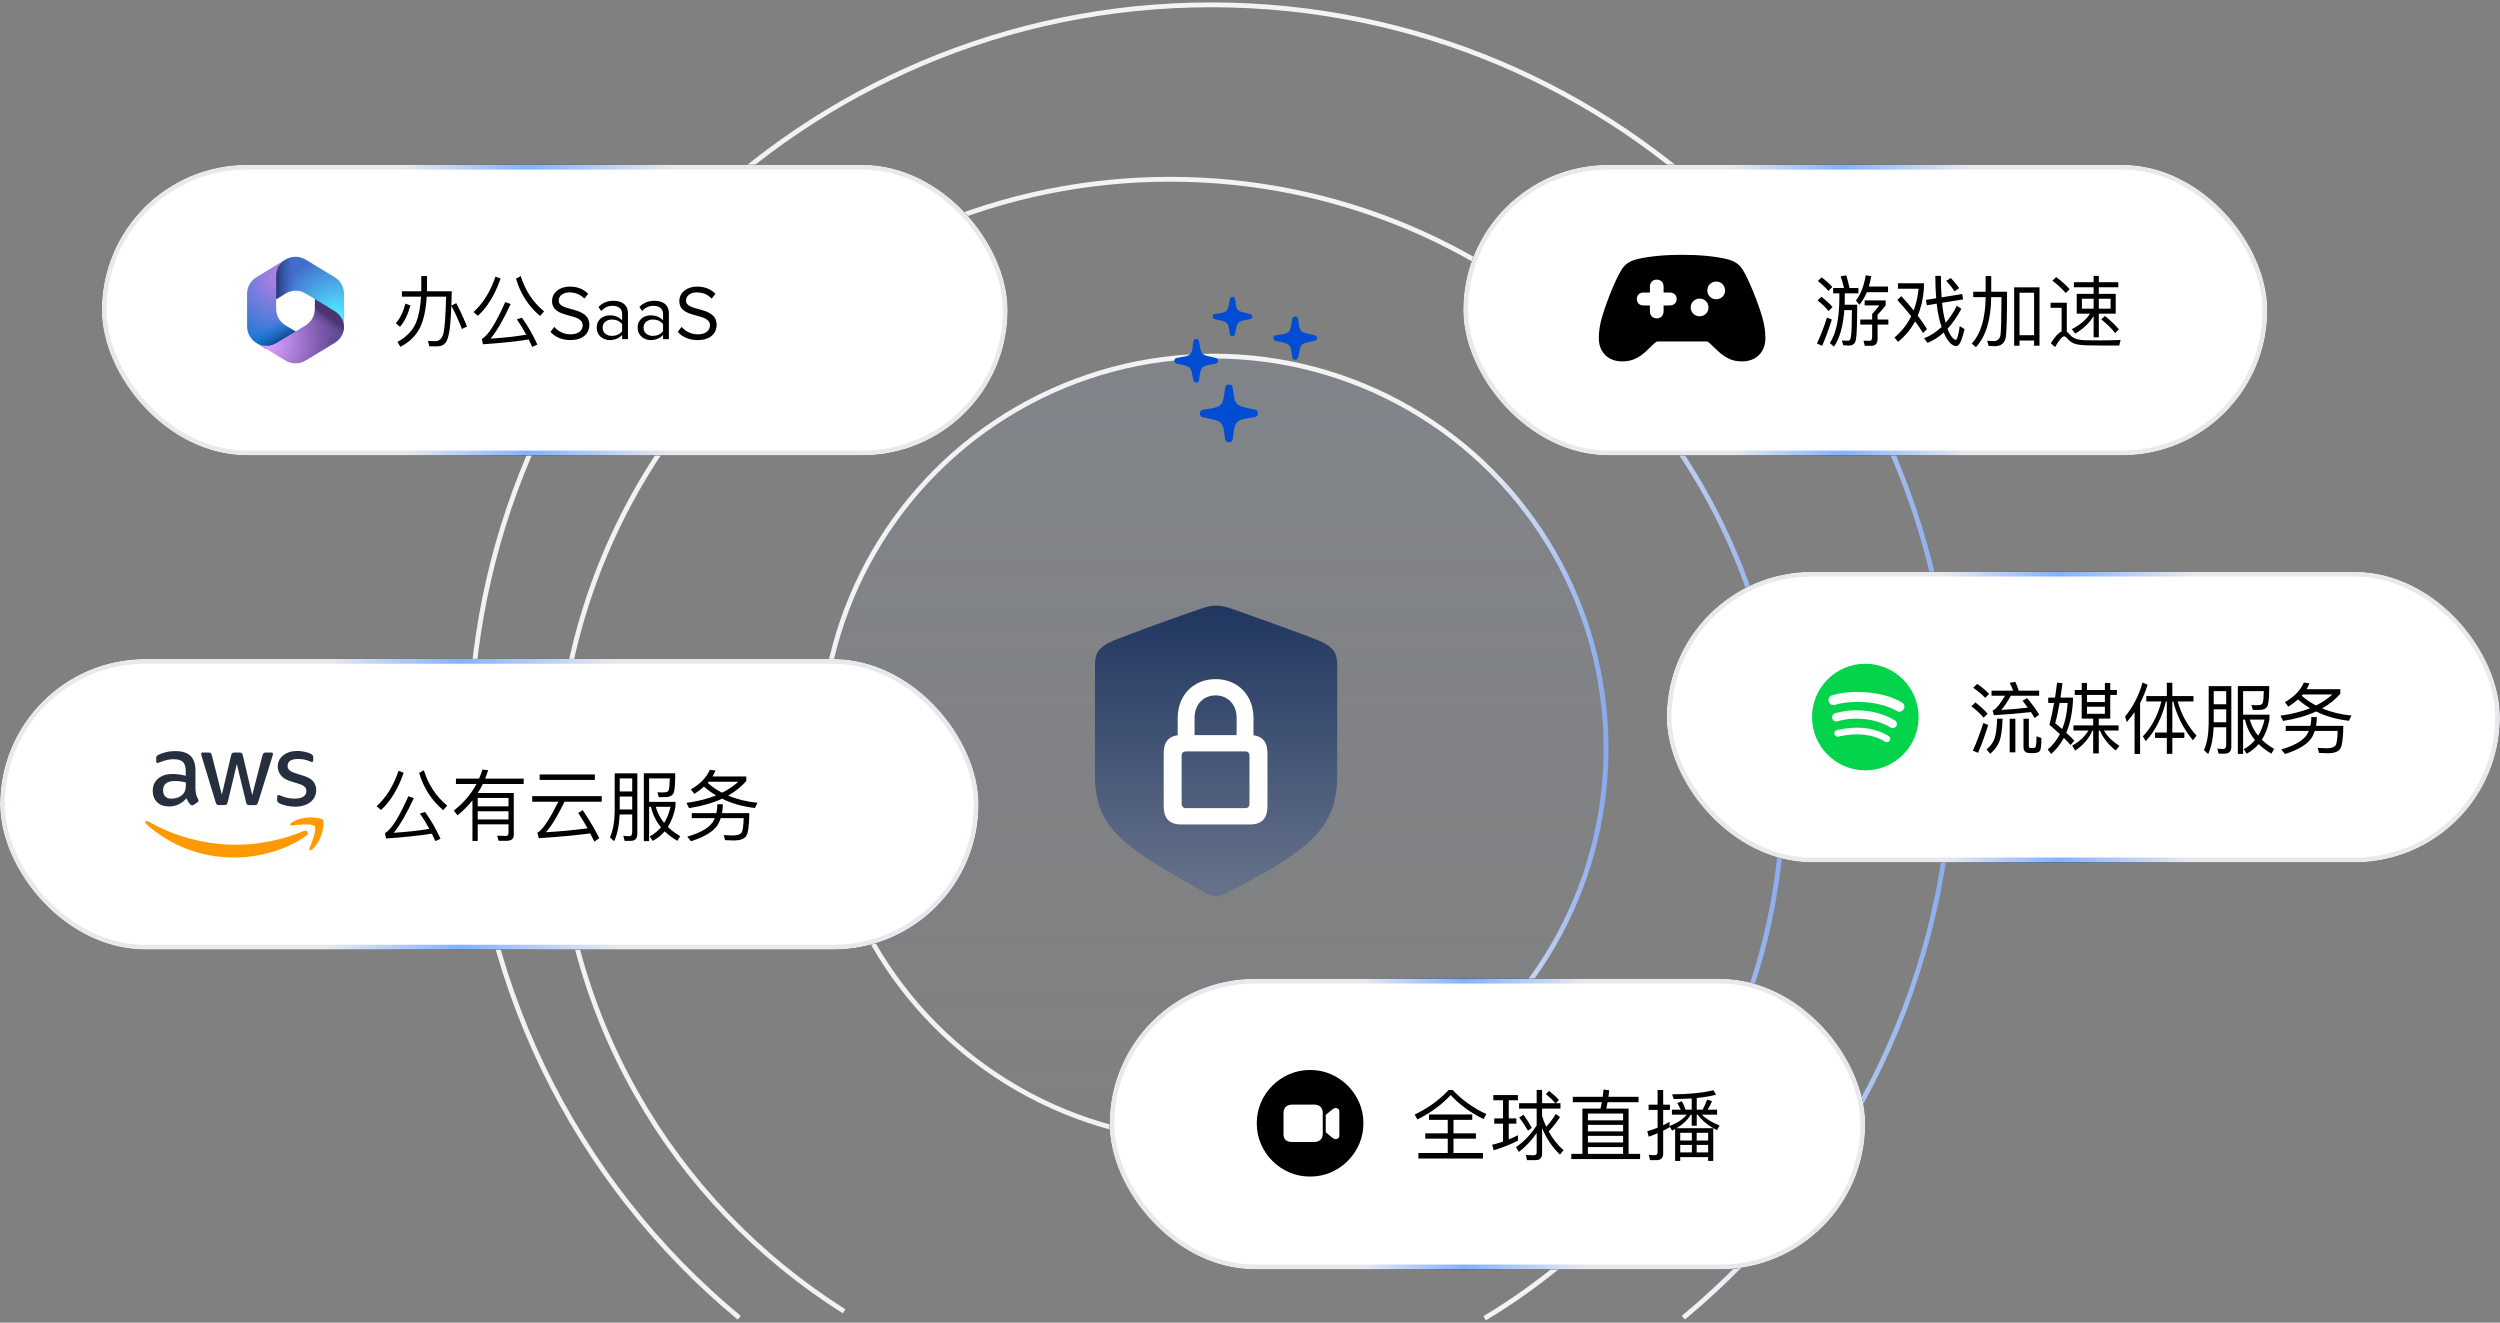 <?xml version="1.0" encoding="UTF-8"?>
<svg width="516px" height="273px" viewBox="0 0 516 273" version="1.1" xmlns="http://www.w3.org/2000/svg" xmlns:xlink="http://www.w3.org/1999/xlink">
    <rect x="0" y="0" width="516" height="273" fill="#808080" stroke="none"/>
    <title>compliance</title>
    <defs>
        <linearGradient x1="50%" y1="0%" x2="50%" y2="100%" id="linearGradient-1">
            <stop stop-color="#89ABE4" stop-opacity="0.1" offset="0%"></stop>
            <stop stop-color="#89ABE4" stop-opacity="0.023" offset="77.032%"></stop>
            <stop stop-color="#EFEEF2" stop-opacity="0" offset="100%"></stop>
        </linearGradient>
        <linearGradient x1="0%" y1="50%" x2="100%" y2="50%" id="linearGradient-2">
            <stop stop-color="#F2F1F4" offset="0%"></stop>
            <stop stop-color="#F3F3F4" offset="83.162%"></stop>
            <stop stop-color="#88A9ED" offset="100%"></stop>
        </linearGradient>
        <linearGradient x1="0%" y1="50%" x2="100%" y2="50%" id="linearGradient-3">
            <stop stop-color="#F2F1F4" offset="0%"></stop>
            <stop stop-color="#F3F3F4" offset="83.162%"></stop>
            <stop stop-color="#88A9ED" offset="100%"></stop>
        </linearGradient>
        <linearGradient x1="0%" y1="50%" x2="100%" y2="50%" id="linearGradient-4">
            <stop stop-color="#F2F1F4" offset="0%"></stop>
            <stop stop-color="#F3F3F4" offset="83.162%"></stop>
            <stop stop-color="#88A9ED" offset="100%"></stop>
        </linearGradient>
        <linearGradient x1="50%" y1="0%" x2="50%" y2="100%" id="linearGradient-5">
            <stop stop-color="#203660" offset="0%"></stop>
            <stop stop-color="#67738B" offset="100%"></stop>
        </linearGradient>
        <linearGradient x1="100%" y1="50%" x2="0%" y2="50%" id="linearGradient-6">
            <stop stop-color="#E8E9EC" offset="0%"></stop>
            <stop stop-color="#E8E9EC" offset="37.074%"></stop>
            <stop stop-color="#83B1FF" offset="53.016%"></stop>
            <stop stop-color="#E8E9EC" offset="66.565%"></stop>
            <stop stop-color="#E8E9EC" offset="100%"></stop>
        </linearGradient>
        <linearGradient x1="100%" y1="50%" x2="0%" y2="50%" id="linearGradient-7">
            <stop stop-color="#E8E9EC" offset="0%"></stop>
            <stop stop-color="#E8E9EC" offset="37.074%"></stop>
            <stop stop-color="#83B1FF" offset="53.016%"></stop>
            <stop stop-color="#E8E9EC" offset="66.565%"></stop>
            <stop stop-color="#E8E9EC" offset="100%"></stop>
        </linearGradient>
        <radialGradient cx="60.99%" cy="20.592%" fx="60.99%" fy="20.592%" r="151.661%" gradientTransform="translate(0.61, 0.206), scale(1, 0.595), rotate(110.528), translate(-0.61, -0.206)" id="radialGradient-8">
            <stop stop-color="#AE7FE2" offset="6.441%"></stop>
            <stop stop-color="#0078D4" offset="100%"></stop>
        </radialGradient>
        <linearGradient x1="54.042%" y1="94.235%" x2="46.381%" y2="71.966%" id="linearGradient-9">
            <stop stop-color="#114A8B" offset="0%"></stop>
            <stop stop-color="#0078D4" stop-opacity="0" offset="100%"></stop>
        </linearGradient>
        <radialGradient cx="6.398%" cy="64.263%" fx="6.398%" fy="64.263%" r="114.995%" gradientTransform="translate(0.064, 0.643), scale(0.753, 1), rotate(-8.368), translate(-0.064, -0.643)" id="radialGradient-10">
            <stop stop-color="#D59DFF" offset="13.393%"></stop>
            <stop stop-color="#5E438F" offset="100%"></stop>
        </radialGradient>
        <linearGradient x1="89.841%" y1="35.047%" x2="75.617%" y2="50.402%" id="linearGradient-11">
            <stop stop-color="#493474" offset="0%"></stop>
            <stop stop-color="#8C66BA" stop-opacity="0" offset="100%"></stop>
        </linearGradient>
        <radialGradient cx="89.477%" cy="84.499%" fx="89.477%" fy="84.499%" r="89.01%" gradientTransform="translate(0.895, 0.845), scale(1, 0.966), rotate(-165.773), translate(-0.895, -0.845)" id="radialGradient-12">
            <stop stop-color="#50E6FF" offset="5.85%"></stop>
            <stop stop-color="#436DCD" offset="100%"></stop>
        </radialGradient>
        <linearGradient x1="3.485%" y1="3.637%" x2="30.31%" y2="3.637%" id="linearGradient-13">
            <stop stop-color="#2D3F80" offset="0%"></stop>
            <stop stop-color="#436DCD" stop-opacity="0" offset="100%"></stop>
        </linearGradient>
        <linearGradient x1="100%" y1="50%" x2="0%" y2="50%" id="linearGradient-14">
            <stop stop-color="#E8E9EC" offset="0%"></stop>
            <stop stop-color="#E8E9EC" offset="37.074%"></stop>
            <stop stop-color="#83B1FF" offset="53.016%"></stop>
            <stop stop-color="#E8E9EC" offset="66.565%"></stop>
            <stop stop-color="#E8E9EC" offset="100%"></stop>
        </linearGradient>
        <linearGradient x1="100%" y1="50%" x2="0%" y2="50%" id="linearGradient-15">
            <stop stop-color="#E8E9EC" offset="0%"></stop>
            <stop stop-color="#E8E9EC" offset="37.074%"></stop>
            <stop stop-color="#83B1FF" offset="53.016%"></stop>
            <stop stop-color="#E8E9EC" offset="66.565%"></stop>
            <stop stop-color="#E8E9EC" offset="100%"></stop>
        </linearGradient>
        <linearGradient x1="100%" y1="50%" x2="0%" y2="50%" id="linearGradient-16">
            <stop stop-color="#E8E9EC" offset="0%"></stop>
            <stop stop-color="#E8E9EC" offset="37.074%"></stop>
            <stop stop-color="#83B1FF" offset="53.016%"></stop>
            <stop stop-color="#E8E9EC" offset="66.565%"></stop>
            <stop stop-color="#E8E9EC" offset="100%"></stop>
        </linearGradient>
    </defs>
    <g id="页面-1" stroke="none" stroke-width="1" fill="none" fill-rule="evenodd">
        <g id="compliance" transform="translate(0, 1)">
            <g id="编组-7" transform="translate(97, 0)">
                <g id="编组-5">
                    <g id="编组-4">
                        <circle id="椭圆形" stroke="url(#linearGradient-2)" fill="url(#linearGradient-1)" fill-rule="nonzero" cx="153.5" cy="153.5" r="81"></circle>
                        <path d="M250.44,270.965 C284.376,242.901 306,200.476 306,153 C306,68.5 237.5,0 153,0 C68.5,0 0,68.5 0,153 C0,200.488 21.635,242.922 55.585,270.986" id="路径" stroke="url(#linearGradient-3)"></path>
                        <path d="M209.425,271.09 C246.31,248.99 271,208.628 271,162.5 C271,92.636 214.364,36 144.5,36 C74.636,36 18,92.636 18,162.5 C18,207.645 41.648,247.266 77.232,269.652" id="路径" stroke="url(#linearGradient-4)"></path>
                    </g>
                    <g id="编组-3" transform="translate(129, 124)" fill-rule="nonzero">
                        <g id="􀙧" fill="url(#linearGradient-5)">
                            <path d="M25,60 C25.244,60 25.545,59.955 25.902,59.864 C26.258,59.774 26.63,59.628 27.017,59.427 C31.377,57.173 35.03,55.141 37.974,53.33 C40.918,51.519 43.271,49.728 45.034,47.958 C46.796,46.187 48.064,44.281 48.839,42.238 C49.613,40.196 50,37.817 50,35.101 L50,12.344 C50,10.795 49.669,9.678 49.007,8.994 C48.345,8.31 47.372,7.706 46.088,7.183 C45.375,6.881 44.397,6.499 43.154,6.036 C41.911,5.573 40.541,5.07 39.043,4.527 C37.546,3.984 36.048,3.441 34.551,2.897 C33.053,2.354 31.688,1.866 30.455,1.434 C29.223,1.001 28.25,0.664 27.537,0.423 C27.129,0.302 26.711,0.201 26.284,0.121 C25.856,0.04 25.428,0 25,0 C24.572,0 24.149,0.04 23.732,0.121 C23.314,0.201 22.901,0.302 22.494,0.423 C21.781,0.664 20.803,1.001 19.56,1.434 C18.317,1.866 16.947,2.349 15.449,2.882 C13.952,3.415 12.454,3.959 10.957,4.512 C9.459,5.065 8.089,5.578 6.846,6.051 C5.603,6.524 4.625,6.901 3.912,7.183 C2.649,7.686 1.681,8.285 1.009,8.979 C0.336,9.673 0,10.795 0,12.344 L0,35.101 C0,37.817 0.402,40.176 1.207,42.178 C2.012,44.18 3.306,46.041 5.089,47.762 C6.871,49.482 9.235,51.258 12.179,53.089 C15.123,54.92 18.725,57.032 22.983,59.427 C23.37,59.628 23.742,59.774 24.098,59.864 C24.455,59.955 24.756,60 25,60 Z" id="路径"></path>
                        </g>
                        <g id="􀎠" transform="translate(14.188, 15.168)" fill="#FFFFFF">
                            <path d="M3.563,30 L17.852,30 C19.03,30 19.918,29.688 20.517,29.065 C21.116,28.442 21.415,27.49 21.415,26.21 L21.415,15.323 C21.415,14.057 21.116,13.113 20.517,12.493 C19.918,11.872 19.03,11.562 17.852,11.562 L3.563,11.562 C2.385,11.562 1.497,11.872 0.898,12.493 C0.299,13.113 0,14.057 0,15.323 L0,26.21 C0,27.49 0.299,28.442 0.898,29.065 C1.497,29.688 2.385,30 3.563,30 Z M4.589,26.635 C4.306,26.635 4.087,26.553 3.933,26.389 C3.779,26.226 3.702,25.982 3.702,25.66 L3.702,15.887 C3.702,15.56 3.779,15.318 3.933,15.161 C4.087,15.005 4.306,14.927 4.589,14.927 L16.833,14.927 C17.121,14.927 17.339,15.005 17.485,15.161 C17.632,15.318 17.705,15.56 17.705,15.887 L17.705,25.66 C17.705,25.982 17.632,26.226 17.485,26.389 C17.339,26.553 17.121,26.635 16.833,26.635 L4.589,26.635 Z M2.881,12.977 L6.364,12.977 L6.371,8.057 C6.371,7.07 6.565,6.226 6.954,5.524 C7.342,4.823 7.864,4.286 8.519,3.915 C9.174,3.543 9.902,3.358 10.704,3.358 C11.505,3.358 12.235,3.543 12.892,3.915 C13.55,4.286 14.075,4.823 14.468,5.524 C14.862,6.226 15.059,7.07 15.059,8.057 L15.044,12.977 L18.526,12.977 L18.534,8.233 C18.534,6.488 18.179,5.002 17.471,3.776 C16.762,2.549 15.815,1.613 14.63,0.968 C13.445,0.323 12.136,0 10.704,0 C9.277,0 7.97,0.323 6.785,0.968 C5.6,1.613 4.654,2.549 3.948,3.776 C3.242,5.002 2.889,6.488 2.889,8.233 L2.881,12.977 Z" id="形状"></path>
                        </g>
                    </g>
                </g>
                <path d="M156.647,90.289 C157.132,90.289 157.401,90.038 157.454,89.535 C157.551,88.617 157.659,87.892 157.778,87.358 C157.897,86.824 158.091,86.418 158.361,86.14 C158.63,85.863 159.038,85.657 159.585,85.525 C160.132,85.393 160.886,85.26 161.847,85.128 C162.377,85.057 162.641,84.793 162.641,84.334 C162.641,83.893 162.408,83.624 161.94,83.527 C160.952,83.333 160.176,83.161 159.611,83.011 C159.046,82.861 158.627,82.658 158.354,82.402 C158.08,82.146 157.886,81.765 157.772,81.257 C157.657,80.75 157.551,80.038 157.454,79.12 C157.401,78.617 157.132,78.366 156.647,78.366 C156.17,78.366 155.906,78.613 155.853,79.107 C155.747,80.06 155.634,80.807 155.515,81.35 C155.396,81.893 155.198,82.298 154.92,82.567 C154.642,82.836 154.225,83.035 153.669,83.163 C153.113,83.291 152.35,83.412 151.38,83.527 C151.168,83.553 150.994,83.642 150.857,83.791 C150.72,83.941 150.652,84.122 150.652,84.334 C150.652,84.775 150.886,85.04 151.353,85.128 C152.35,85.331 153.129,85.507 153.689,85.657 C154.249,85.807 154.666,86.012 154.94,86.273 C155.213,86.533 155.407,86.919 155.522,87.431 C155.637,87.942 155.747,88.657 155.853,89.574 C155.879,89.786 155.967,89.958 156.117,90.091 C156.267,90.223 156.444,90.289 156.647,90.289 Z M149.898,77.956 C150.268,77.956 150.471,77.766 150.507,77.387 C150.586,76.681 150.668,76.132 150.751,75.739 C150.835,75.346 150.978,75.051 151.181,74.852 C151.384,74.654 151.693,74.504 152.108,74.402 C152.522,74.301 153.091,74.188 153.815,74.065 C154.212,74.003 154.41,73.805 154.41,73.469 C154.41,73.134 154.229,72.931 153.868,72.861 C153.127,72.711 152.549,72.578 152.134,72.464 C151.72,72.349 151.413,72.195 151.214,72.001 C151.016,71.806 150.873,71.52 150.784,71.14 C150.696,70.761 150.604,70.232 150.507,69.552 C150.454,69.164 150.251,68.97 149.898,68.97 C149.536,68.97 149.338,69.16 149.302,69.539 C149.223,70.263 149.141,70.825 149.057,71.226 C148.974,71.628 148.828,71.926 148.621,72.12 C148.413,72.314 148.1,72.457 147.681,72.55 C147.262,72.642 146.686,72.746 145.954,72.861 C145.584,72.914 145.398,73.117 145.398,73.469 C145.398,73.796 145.579,73.994 145.941,74.065 C146.682,74.215 147.256,74.347 147.661,74.462 C148.067,74.577 148.367,74.733 148.561,74.932 C148.755,75.13 148.899,75.424 148.991,75.812 C149.084,76.2 149.188,76.734 149.302,77.413 C149.329,77.563 149.395,77.691 149.501,77.797 C149.607,77.903 149.739,77.956 149.898,77.956 Z M157.375,68.388 C157.692,68.388 157.877,68.216 157.93,67.872 C158.036,67.245 158.131,66.756 158.215,66.403 C158.299,66.05 158.427,65.785 158.599,65.609 C158.771,65.432 159.035,65.298 159.393,65.205 C159.75,65.113 160.255,65.005 160.908,64.881 C161.278,64.819 161.464,64.638 161.464,64.338 C161.464,64.039 161.296,63.853 160.961,63.783 C160.282,63.642 159.752,63.518 159.373,63.412 C158.993,63.306 158.713,63.167 158.533,62.995 C158.352,62.823 158.224,62.567 158.149,62.228 C158.074,61.888 158.001,61.414 157.93,60.805 C157.895,60.461 157.71,60.289 157.375,60.289 C157.066,60.289 156.885,60.457 156.832,60.792 C156.717,61.436 156.618,61.941 156.534,62.307 C156.45,62.673 156.325,62.949 156.157,63.134 C155.99,63.319 155.725,63.454 155.363,63.538 C155.001,63.622 154.485,63.703 153.815,63.783 C153.471,63.818 153.299,64.003 153.299,64.338 C153.299,64.63 153.466,64.81 153.802,64.881 C154.472,65.022 154.995,65.146 155.37,65.252 C155.745,65.357 156.023,65.496 156.203,65.668 C156.384,65.84 156.514,66.099 156.594,66.443 C156.673,66.787 156.753,67.272 156.832,67.898 C156.867,68.225 157.048,68.388 157.375,68.388 Z M170.317,73.258 C170.661,73.258 170.868,73.072 170.939,72.702 C171.08,72.005 171.197,71.46 171.289,71.068 C171.382,70.675 171.521,70.379 171.706,70.181 C171.892,69.982 172.178,69.83 172.567,69.724 C172.955,69.619 173.51,69.504 174.234,69.38 C174.64,69.31 174.843,69.111 174.843,68.785 C174.843,68.45 174.657,68.247 174.287,68.176 C173.546,68.026 172.964,67.894 172.54,67.779 C172.117,67.664 171.803,67.512 171.6,67.323 C171.398,67.133 171.254,66.848 171.17,66.469 C171.087,66.09 171.009,65.556 170.939,64.868 C170.904,64.488 170.696,64.299 170.317,64.299 C169.973,64.299 169.774,64.484 169.721,64.855 C169.607,65.569 169.505,66.132 169.417,66.542 C169.329,66.952 169.188,67.261 168.993,67.468 C168.799,67.675 168.502,67.825 168.1,67.918 C167.699,68.011 167.128,68.097 166.387,68.176 C166.219,68.194 166.08,68.258 165.97,68.368 C165.859,68.478 165.809,68.617 165.817,68.785 C165.826,69.12 166.012,69.319 166.373,69.38 C167.114,69.522 167.694,69.649 168.113,69.764 C168.533,69.879 168.844,70.033 169.046,70.227 C169.249,70.421 169.393,70.713 169.477,71.101 C169.56,71.489 169.642,72.027 169.721,72.715 C169.757,73.077 169.955,73.258 170.317,73.258 Z" id="形状" fill="#004DD4" fill-rule="nonzero"></path>
            </g>
            <g id="编组-11" transform="translate(344, 117)">
                <g id="矩形">
                    <g id="path-7-link" fill="#000000" fill-rule="nonzero">
                        <rect id="path-7" x="0" y="0" width="172" height="60" rx="30"></rect>
                    </g>
                    <rect stroke="url(#linearGradient-6)" fill="#FFFFFF" x="0.5" y="0.5" width="171" height="59" rx="29.5"></rect>
                </g>
                <g id="流媒体服务" transform="translate(62.897, 22.736)" fill="#000000" fill-rule="nonzero">
                    <g id="形状">
                        <path d="M4.64,6.88 C7.392,6.72 9.952,6.512 12.304,6.24 C12.56,6.656 12.816,7.056 13.04,7.456 L13.984,6.784 C13.408,5.792 12.592,4.656 11.504,3.344 L10.56,3.904 C10.944,4.384 11.296,4.848 11.648,5.312 C9.824,5.536 8,5.696 6.16,5.792 C6.736,5.168 7.392,4.192 8.144,2.864 L13.984,2.864 L13.984,1.824 L9.776,1.824 C9.552,1.152 9.328,0.544 9.072,0 L7.904,0.192 C8.16,0.688 8.4,1.232 8.624,1.824 L4.16,1.824 L4.16,2.864 L6.96,2.864 C6,4.448 5.232,5.424 4.624,5.808 C4.56,5.84 4.48,5.872 4.384,5.904 L4.64,6.88 Z M1.2,0.416 L0.368,1.216 C1.424,1.952 2.24,2.64 2.848,3.296 L3.664,2.48 C2.992,1.792 2.176,1.104 1.2,0.416 Z M0.816,4.24 L0,5.04 C1.072,5.872 1.92,6.656 2.528,7.392 L3.344,6.56 C2.672,5.792 1.824,5.008 0.816,4.24 Z M2.448,8.496 C1.84,10.448 1.136,12.336 0.304,14.192 L1.376,14.656 C2.144,12.864 2.832,10.944 3.472,8.896 L2.448,8.496 Z M7.904,7.616 L7.904,14.544 L9.072,14.544 L9.072,7.616 L7.904,7.616 Z M5.312,7.6 C5.248,9.488 5.072,10.864 4.768,11.712 C4.448,12.576 3.904,13.312 3.136,13.936 L3.872,14.848 C4.768,14.112 5.424,13.232 5.808,12.208 C6.16,11.232 6.368,9.696 6.432,7.6 L5.312,7.6 Z M12.928,14.704 C13.568,14.672 13.968,14.496 14.16,14.208 C14.352,13.888 14.448,13.024 14.448,11.616 L13.44,11.232 C13.44,12.08 13.408,12.704 13.344,13.088 C13.312,13.44 13.152,13.616 12.864,13.648 L12.16,13.648 C11.952,13.616 11.856,13.488 11.856,13.248 L11.856,7.616 L10.752,7.616 L10.752,13.456 C10.752,14.288 11.2,14.704 12.128,14.704 L12.928,14.704 Z"></path>
                        <path d="M17.68,0.16 C17.552,1.216 17.424,2.24 17.264,3.248 L15.856,3.248 L15.856,4.352 L17.072,4.352 C16.784,5.968 16.464,7.472 16.112,8.864 C16.896,9.536 17.616,10.176 18.272,10.784 C17.632,12.032 16.784,13.088 15.744,13.968 L16.48,14.88 C17.52,13.952 18.384,12.848 19.088,11.568 C19.616,12.08 20.08,12.576 20.464,13.04 L21.248,12.144 C20.8,11.664 20.256,11.104 19.584,10.496 C20.368,8.64 20.832,6.448 20.96,3.92 L20.96,3.248 L18.384,3.248 C18.512,2.336 18.656,1.344 18.8,0.256 L17.68,0.16 Z M18.736,9.744 C18.288,9.36 17.808,8.944 17.296,8.528 C17.616,7.424 17.92,6.032 18.208,4.352 L19.872,4.352 C19.744,6.384 19.376,8.176 18.736,9.744 Z M27.552,6.592 L23.856,6.592 L23.856,5.136 L27.552,5.136 L27.552,6.592 Z M23.856,4.176 L23.856,2.704 L27.552,2.704 L27.552,4.176 L23.856,4.176 Z M23.856,1.68 L23.856,0.224 L22.768,0.224 L22.768,1.68 L21.328,1.68 L21.328,2.704 L22.768,2.704 L22.768,7.584 L25.136,7.584 L25.136,8.992 L21.056,8.992 L21.056,10.048 L24.144,10.048 C23.424,11.296 22.304,12.336 20.8,13.152 L21.424,14.176 C23.056,13.104 24.24,11.728 24.992,10.048 L25.136,10.048 L25.136,14.784 L26.288,14.784 L26.288,10.048 L26.528,10.048 C27.168,11.552 28.24,12.928 29.776,14.176 L30.56,13.2 C29.088,12.272 28.016,11.216 27.36,10.048 L30.384,10.048 L30.384,8.992 L26.288,8.992 L26.288,7.584 L28.656,7.584 L28.656,2.704 L30.032,2.704 L30.032,1.68 L28.656,1.68 L28.656,0.224 L27.552,0.224 L27.552,1.68 L23.856,1.68 Z"></path>
                        <path d="M33.68,6.24 L33.68,14.88 L34.816,14.88 L34.816,4.384 C35.44,3.2 35.952,1.936 36.368,0.608 L35.328,0.128 C34.592,2.768 33.392,5.104 31.728,7.152 L32.064,8.304 C32.64,7.648 33.184,6.96 33.68,6.24 Z M36.096,2.928 L36.096,4.048 L39.216,4.048 C38.448,6.992 37.184,9.392 35.392,11.248 L35.984,12.24 C37.952,10.112 39.344,7.376 40.144,4.048 L40.336,4.048 L40.336,10.464 L37.888,10.464 L37.888,11.568 L40.336,11.568 L40.336,14.864 L41.472,14.864 L41.472,11.568 L43.952,11.568 L43.952,10.464 L41.472,10.464 L41.472,4.048 L41.664,4.048 C42.4,7.008 43.76,9.68 45.712,12.048 L46.464,11.104 C44.608,9.04 43.312,6.688 42.576,4.048 L45.84,4.048 L45.84,2.928 L41.472,2.928 L41.472,0.176 L40.336,0.176 L40.336,2.928 L36.096,2.928 Z"></path>
                        <path d="M50.016,5.664 L52.592,5.664 L52.592,8.336 L50.016,8.336 L50.016,5.664 Z M52.592,4.624 L50.016,4.624 L50.016,1.92 L52.592,1.92 L52.592,4.624 Z M50,9.376 L52.592,9.376 L52.592,12.992 C52.592,13.568 52.384,13.856 51.984,13.856 C51.6,13.856 51.2,13.824 50.752,13.792 L51.024,14.816 L52.304,14.816 C53.2,14.816 53.648,14.32 53.648,13.36 L53.648,0.88 L48.976,0.88 L48.976,8.56 C48.96,10.8 48.64,12.656 48,14.096 L48.864,14.896 C49.52,13.456 49.904,11.616 50,9.376 Z M56.08,7.792 L56.464,7.792 C56.816,9.36 57.504,10.768 58.528,12.016 C57.888,12.784 57.12,13.408 56.208,13.904 L56.816,14.832 C57.776,14.32 58.592,13.664 59.296,12.848 C60.032,13.568 60.896,14.224 61.92,14.816 L62.496,13.84 C61.52,13.28 60.672,12.656 59.952,11.952 C60.688,10.8 61.216,9.392 61.52,7.744 L61.52,6.768 L56.08,6.768 L56.08,1.92 L60.352,1.92 C60.32,3.136 60.256,3.92 60.144,4.272 C60.048,4.512 59.904,4.672 59.712,4.736 C59.52,4.784 59.248,4.816 58.864,4.816 C58.416,4.816 58.064,4.8 57.792,4.8 L58.096,5.792 L59.392,5.792 C60.4,5.792 60.992,5.456 61.184,4.8 C61.376,4.16 61.472,2.848 61.472,0.864 L54.992,0.864 L54.992,14.88 L56.08,14.88 L56.08,7.792 Z M57.456,7.792 L60.496,7.792 C60.208,9.056 59.776,10.16 59.184,11.12 C58.368,10.128 57.792,9.024 57.456,7.792 Z"></path>
                        <path d="M68.608,0.144 C67.936,1.744 66.624,3.088 64.704,4.192 L65.408,5.12 C66.144,4.672 66.8,4.176 67.408,3.632 C68.176,4.304 69.008,4.912 69.904,5.44 C68.144,6.144 66.112,6.656 63.792,6.976 L64.32,8.064 C66.912,7.664 69.2,7.008 71.152,6.112 C73.136,7.104 75.392,7.744 77.92,8.032 L78.448,6.96 C76.224,6.736 74.208,6.24 72.4,5.472 C73.872,4.64 75.12,3.632 76.144,2.448 L76.144,1.52 L69.168,1.52 C69.392,1.136 69.6,0.736 69.776,0.304 L68.608,0.144 Z M71.136,4.88 C70.064,4.32 69.072,3.648 68.176,2.864 L68.384,2.608 L74.496,2.608 C73.552,3.472 72.432,4.24 71.136,4.88 Z M70.16,7.264 C70.16,7.904 70.096,8.512 69.968,9.088 L64.88,9.088 L64.88,10.128 L69.648,10.128 C69.52,10.448 69.344,10.752 69.152,11.04 C68.32,12.208 66.576,13.184 63.952,13.952 L64.72,14.896 C67.664,13.968 69.536,12.768 70.352,11.328 C70.56,10.944 70.736,10.544 70.864,10.128 L75.6,10.128 C75.552,11.728 75.408,12.72 75.168,13.104 C74.912,13.488 74.32,13.696 73.36,13.712 L71.472,13.632 L71.76,14.672 C72.496,14.704 73.12,14.736 73.632,14.736 C74.768,14.736 75.568,14.464 76.032,13.936 C76.496,13.408 76.736,11.792 76.768,9.088 L71.136,9.088 C71.232,8.512 71.296,7.904 71.296,7.264 L70.16,7.264 Z"></path>
                    </g>
                </g>
                <g id="编组-9" transform="translate(30, 19)" fill-rule="nonzero">
                    <path d="M11,0 C4.925,0 0,4.925 0,11 C0,17.075 4.925,22 11,22 C17.076,22 22.001,17.075 22.001,11 C22.001,4.925 17.076,0.001 11,0.001 L11,0 L11,0 Z" id="路径" fill="#04D44B"></path>
                    <path d="M16.045,15.865 C15.848,16.188 15.425,16.291 15.102,16.092 C12.519,14.515 9.268,14.158 5.439,15.032 C5.07,15.117 4.702,14.885 4.618,14.516 C4.533,14.147 4.764,13.779 5.133,13.695 C9.324,12.738 12.918,13.15 15.818,14.922 C16.141,15.12 16.243,15.542 16.045,15.865 L16.045,15.865 Z" id="路径" fill="#FFFFFF"></path>
                    <path d="M17.391,12.87 C17.143,13.274 16.615,13.401 16.212,13.153 C13.255,11.335 8.748,10.809 5.25,11.871 C4.797,12.008 4.318,11.752 4.18,11.299 C4.043,10.846 4.299,10.367 4.752,10.23 C8.747,9.017 13.713,9.605 17.109,11.691 C17.512,11.939 17.639,12.467 17.391,12.87 L17.391,12.87 Z" id="路径" fill="#FFFFFF"></path>
                    <path d="M17.507,9.751 C13.962,7.645 8.112,7.452 4.727,8.479 C4.184,8.644 3.609,8.337 3.444,7.794 C3.279,7.25 3.586,6.675 4.13,6.51 C8.016,5.33 14.475,5.558 18.557,7.981 C19.047,8.272 19.207,8.903 18.917,9.391 C18.628,9.88 17.995,10.041 17.507,9.751 L17.507,9.751 Z" id="路径" fill="#FFFFFF"></path>
                </g>
            </g>
            <g id="编组-6" transform="translate(21, 33)">
                <g id="矩形">
                    <g id="path-10-link" fill="#000000" fill-rule="nonzero">
                        <rect id="path-10" x="0" y="0" width="187" height="60" rx="30"></rect>
                    </g>
                    <rect stroke="url(#linearGradient-7)" fill="#FFFFFF" x="0.5" y="0.5" width="186" height="59" rx="29.5"></rect>
                </g>
                <g id="Microsoft_365_(2022)" transform="translate(30, 19)" fill-rule="nonzero">
                    <path d="M8.042,0.512 L7.93,0.58 C7.751,0.688 7.583,0.809 7.426,0.941 L7.75,0.713 L10.5,0.713 L11,4.499 L8.5,6.999 L6,8.737 L6,10.741 C6,12.14 6.732,13.438 7.929,14.163 L10.561,15.756 L5,19 L3.928,19 L1.929,17.79 C0.731,17.065 0,15.767 0,14.368 L0,7.63 C0,6.23 0.732,4.931 1.93,4.207 L7.93,0.577 C7.967,0.555 8.005,0.533 8.042,0.512 Z" id="路径" fill="url(#radialGradient-8)"></path>
                    <path d="M8.042,0.512 L7.93,0.58 C7.751,0.688 7.583,0.809 7.426,0.941 L7.75,0.713 L10.5,0.713 L11,4.499 L8.5,6.999 L6,8.737 L6,10.741 C6,12.14 6.732,13.438 7.929,14.163 L10.561,15.756 L5,19 L3.928,19 L1.929,17.79 C0.731,17.065 0,15.767 0,14.368 L0,7.63 C0,6.23 0.732,4.931 1.93,4.207 L7.93,0.577 C7.967,0.555 8.005,0.533 8.042,0.512 Z" id="路径" fill="url(#linearGradient-9)"></path>
                    <path d="M14.001,8.499 L14.001,10.74 C14.001,12.139 13.269,13.437 12.072,14.162 L6.072,17.794 C4.844,18.537 3.317,18.563 2.068,17.874 L7.929,21.422 C9.202,22.193 10.798,22.193 12.072,21.422 L18.072,17.79 C19.269,17.065 20.001,15.767 20.001,14.368 L20.001,12.75 L19.501,12 L14.001,8.499 Z" id="路径" fill="url(#radialGradient-10)"></path>
                    <path d="M14.001,8.499 L14.001,10.74 C14.001,12.139 13.269,13.437 12.072,14.162 L6.072,17.794 C4.844,18.537 3.317,18.563 2.068,17.874 L7.929,21.422 C9.202,22.193 10.798,22.193 12.072,21.422 L18.072,17.79 C19.269,17.065 20.001,15.767 20.001,14.368 L20.001,12.75 L19.501,12 L14.001,8.499 Z" id="路径" fill="url(#linearGradient-11)"></path>
                    <path d="M18.071,4.207 L12.071,0.577 C10.837,-0.169 9.301,-0.192 8.049,0.508 L7.93,0.58 C6.732,1.305 6,2.603 6,4.003 L6,8.745 L7.93,7.578 C9.203,6.808 10.798,6.808 12.071,7.578 L18.071,11.207 C19.231,11.909 19.955,13.149 19.999,14.499 C20,14.455 20.001,14.412 20.001,14.368 L20.001,7.63 C20.001,6.23 19.269,4.931 18.071,4.207 Z" id="路径" fill="url(#radialGradient-12)"></path>
                    <path d="M18.071,4.207 L12.071,0.577 C10.837,-0.169 9.301,-0.192 8.049,0.508 L7.93,0.58 C6.732,1.305 6,2.603 6,4.003 L6,8.745 L7.93,7.578 C9.203,6.808 10.798,6.808 12.071,7.578 L18.071,11.207 C19.231,11.909 19.955,13.149 19.999,14.499 C20,14.455 20.001,14.412 20.001,14.368 L20.001,7.63 C20.001,6.23 19.269,4.931 18.071,4.207 Z" id="路径" fill="url(#linearGradient-13)"></path>
                </g>
                <g id="办公SaaS" transform="translate(60.705, 22.976)" fill="#000000" fill-rule="nonzero">
                    <g id="办公" transform="translate(0, 0)">
                        <path d="M1.984,5.68 C1.536,7.376 0.88,8.72 -1.42108547e-14,9.728 L0.848,10.48 C1.744,9.472 2.464,8 3.008,6.08 L1.984,5.68 Z M5.248,0 L5.248,3.136 L1.248,3.136 L1.248,4.256 L5.2,4.256 C5.072,6.384 4.736,8.176 4.176,9.616 C3.44,11.28 2.16,12.608 0.32,13.6 L0.944,14.608 C2.848,13.616 4.224,12.256 5.056,10.496 C5.792,8.88 6.224,6.8 6.368,4.256 L10.368,4.256 C10.272,8.08 10.096,10.576 9.84,11.76 C9.552,12.88 8.992,13.44 8.16,13.44 C7.68,13.44 7.152,13.424 6.608,13.392 L6.928,14.512 L8.736,14.512 C9.536,14.448 10.112,14.096 10.464,13.456 C10.816,12.768 11.072,11.584 11.232,9.888 C11.328,8.832 11.392,7.584 11.456,6.128 C12.224,7.536 12.944,9.136 13.632,10.928 L14.688,10.416 C13.984,8.672 13.248,7.072 12.464,5.6 L11.456,6.096 C11.488,5.184 11.504,4.192 11.536,3.136 L6.416,3.136 C6.416,3.056 6.432,2.976 6.432,2.896 L6.432,0 L5.248,0 Z" id="形状"></path>
                        <path d="M20.56,0.112 C19.536,3.168 18.032,5.6 16.032,7.424 L16.928,8.208 C18.88,6.448 20.432,3.888 21.616,0.528 L20.56,0.112 Z M26.016,8.592 L24.976,8.944 C25.648,9.904 26.288,10.96 26.912,12.112 C24.624,12.48 22.176,12.752 19.568,12.912 C20.944,11.184 22.32,8.8 23.696,5.76 L22.576,5.376 C20.64,9.76 19.04,12.288 17.76,12.96 L17.968,14.08 C21.456,13.856 24.608,13.536 27.424,13.088 C27.664,13.568 27.904,14.08 28.144,14.624 L29.216,14.144 C28.32,12.176 27.264,10.32 26.016,8.592 Z M25.776,0 L24.8,0.544 C25.728,3.68 27.392,6.256 29.776,8.24 L30.592,7.296 C28.304,5.408 26.704,2.976 25.776,0 Z" id="形状"></path>
                    </g>
                    <g id="SaaS" transform="translate(31.904, 2.176)">
                        <path d="M4.096,11.04 C6.976,11.04 8.032,9.44 8.032,7.904 C8.032,3.92 1.712,5.296 1.712,2.896 C1.712,1.888 2.64,1.2 3.904,1.2 C5.072,1.2 6.192,1.584 6.992,2.48 L7.792,1.504 C6.896,0.56 5.632,0 4.016,0 C1.904,0 0.336,1.216 0.336,2.976 C0.336,6.784 6.656,5.248 6.656,8 C6.656,8.832 6.048,9.856 4.144,9.856 C2.64,9.856 1.488,9.12 0.8,8.32 L0,9.344 C0.88,10.336 2.256,11.04 4.096,11.04 Z" id="路径"></path>
                        <path d="M16,10.848 L16,5.536 C16,3.664 14.656,2.928 13.008,2.928 C11.744,2.928 10.752,3.344 9.92,4.208 L10.48,5.04 C11.168,4.288 11.92,3.968 12.848,3.968 C13.968,3.968 14.8,4.56 14.8,5.584 L14.8,6.976 C14.176,6.272 13.296,5.936 12.24,5.936 C10.928,5.936 9.552,6.736 9.552,8.48 C9.552,10.16 10.944,11.04 12.24,11.04 C13.28,11.04 14.176,10.672 14.8,9.968 L14.8,10.848 L16,10.848 Z M12.688,10.176 C11.552,10.176 10.768,9.472 10.768,8.48 C10.768,7.504 11.552,6.8 12.688,6.8 C13.52,6.8 14.336,7.12 14.8,7.744 L14.8,9.216 C14.336,9.856 13.52,10.176 12.688,10.176 Z" id="形状"></path>
                        <path d="M24.448,10.848 L24.448,5.536 C24.448,3.664 23.104,2.928 21.456,2.928 C20.192,2.928 19.2,3.344 18.368,4.208 L18.928,5.04 C19.616,4.288 20.368,3.968 21.296,3.968 C22.416,3.968 23.248,4.56 23.248,5.584 L23.248,6.976 C22.624,6.272 21.744,5.936 20.688,5.936 C19.376,5.936 18,6.736 18,8.48 C18,10.16 19.392,11.04 20.688,11.04 C21.728,11.04 22.624,10.672 23.248,9.968 L23.248,10.848 L24.448,10.848 Z M21.136,10.176 C20,10.176 19.216,9.472 19.216,8.48 C19.216,7.504 20,6.8 21.136,6.8 C21.968,6.8 22.784,7.12 23.248,7.744 L23.248,9.216 C22.784,9.856 21.968,10.176 21.136,10.176 Z" id="形状"></path>
                        <path d="M30.368,11.04 C33.248,11.04 34.304,9.44 34.304,7.904 C34.304,3.92 27.984,5.296 27.984,2.896 C27.984,1.888 28.912,1.2 30.176,1.2 C31.344,1.2 32.464,1.584 33.264,2.48 L34.064,1.504 C33.168,0.56 31.904,0 30.288,0 C28.176,0 26.608,1.216 26.608,2.976 C26.608,6.784 32.928,5.248 32.928,8 C32.928,8.832 32.32,9.856 30.416,9.856 C28.912,9.856 27.76,9.12 27.072,8.32 L26.272,9.344 C27.152,10.336 28.528,11.04 30.368,11.04 Z" id="路径"></path>
                    </g>
                </g>
            </g>
            <g id="编组-8" transform="translate(0, 135)">
                <g id="矩形">
                    <g id="path-19-link" fill="#000000" fill-rule="nonzero">
                        <rect id="path-19" x="0" y="0" width="202" height="60" rx="30"></rect>
                    </g>
                    <rect stroke="url(#linearGradient-14)" fill="#FFFFFF" x="0.5" y="0.5" width="201" height="59" rx="29.5"></rect>
                </g>
                <g id="Amazon_Web_Services_Logo" transform="translate(30, 19)" fill-rule="nonzero">
                    <path d="M10.368,7.99 C10.368,8.443 10.417,8.81 10.502,9.079 C10.6,9.348 10.722,9.642 10.894,9.96 C10.955,10.058 10.979,10.156 10.979,10.241 C10.979,10.364 10.906,10.486 10.747,10.608 L9.976,11.122 C9.866,11.196 9.756,11.232 9.658,11.232 C9.536,11.232 9.413,11.171 9.291,11.061 C9.12,10.878 8.973,10.682 8.85,10.486 C8.728,10.278 8.606,10.046 8.471,9.764 C7.517,10.89 6.318,11.453 4.874,11.453 C3.846,11.453 3.026,11.159 2.427,10.572 C1.827,9.984 1.521,9.201 1.521,8.222 C1.521,7.182 1.888,6.338 2.635,5.702 C3.381,5.066 4.372,4.747 5.632,4.747 C6.048,4.747 6.477,4.784 6.929,4.845 C7.382,4.907 7.847,5.004 8.337,5.115 L8.337,4.221 C8.337,3.291 8.141,2.643 7.761,2.264 C7.37,1.884 6.709,1.701 5.767,1.701 C5.339,1.701 4.898,1.75 4.446,1.86 C3.993,1.97 3.552,2.105 3.124,2.276 C2.928,2.362 2.781,2.41 2.696,2.435 C2.61,2.459 2.549,2.472 2.5,2.472 C2.329,2.472 2.243,2.349 2.243,2.092 L2.243,1.493 C2.243,1.297 2.268,1.15 2.329,1.065 C2.39,0.979 2.5,0.893 2.671,0.808 C3.1,0.587 3.613,0.404 4.213,0.257 C4.813,0.098 5.449,0.024 6.122,0.024 C7.578,0.024 8.642,0.355 9.328,1.016 C10.001,1.676 10.343,2.68 10.343,4.026 L10.343,7.99 L10.368,7.99 Z M5.4,9.85 C5.804,9.85 6.22,9.776 6.66,9.63 C7.101,9.483 7.492,9.214 7.823,8.846 C8.018,8.614 8.165,8.357 8.239,8.063 C8.312,7.77 8.361,7.415 8.361,6.999 L8.361,6.485 C8.006,6.399 7.627,6.326 7.235,6.277 C6.844,6.228 6.464,6.204 6.085,6.204 C5.265,6.204 4.666,6.363 4.262,6.693 C3.858,7.023 3.662,7.488 3.662,8.1 C3.662,8.675 3.809,9.103 4.115,9.397 C4.409,9.703 4.837,9.85 5.4,9.85 Z M15.225,11.171 C15.005,11.171 14.858,11.135 14.76,11.049 C14.662,10.976 14.577,10.804 14.503,10.572 L11.628,1.113 C11.555,0.869 11.518,0.71 11.518,0.624 C11.518,0.428 11.616,0.318 11.811,0.318 L13.011,0.318 C13.243,0.318 13.402,0.355 13.488,0.44 C13.586,0.514 13.659,0.685 13.733,0.918 L15.788,9.018 L17.697,0.918 C17.758,0.673 17.832,0.514 17.929,0.44 C18.027,0.367 18.199,0.318 18.419,0.318 L19.398,0.318 C19.63,0.318 19.789,0.355 19.887,0.44 C19.985,0.514 20.071,0.685 20.12,0.918 L22.053,9.116 L24.17,0.918 C24.243,0.673 24.329,0.514 24.414,0.44 C24.512,0.367 24.671,0.318 24.892,0.318 L26.03,0.318 C26.225,0.318 26.335,0.416 26.335,0.624 C26.335,0.685 26.323,0.746 26.311,0.82 C26.299,0.893 26.274,0.991 26.225,1.126 L23.276,10.584 C23.203,10.829 23.117,10.988 23.019,11.061 C22.922,11.135 22.763,11.184 22.555,11.184 L21.502,11.184 C21.27,11.184 21.111,11.147 21.013,11.061 C20.915,10.976 20.829,10.816 20.78,10.572 L18.884,2.68 L16.999,10.56 C16.938,10.804 16.865,10.963 16.767,11.049 C16.669,11.135 16.498,11.171 16.278,11.171 L15.225,11.171 Z M30.948,11.502 C30.312,11.502 29.676,11.428 29.064,11.281 C28.452,11.135 27.975,10.976 27.657,10.792 C27.461,10.682 27.326,10.56 27.278,10.449 C27.229,10.339 27.204,10.217 27.204,10.107 L27.204,9.483 C27.204,9.226 27.302,9.103 27.486,9.103 C27.559,9.103 27.632,9.116 27.706,9.14 C27.779,9.165 27.889,9.214 28.012,9.263 C28.428,9.446 28.88,9.593 29.358,9.691 C29.847,9.789 30.324,9.838 30.814,9.838 C31.585,9.838 32.184,9.703 32.6,9.434 C33.016,9.165 33.236,8.773 33.236,8.271 C33.236,7.929 33.126,7.647 32.906,7.415 C32.686,7.182 32.27,6.974 31.67,6.779 L29.896,6.228 C29.003,5.947 28.342,5.531 27.938,4.98 C27.535,4.442 27.326,3.842 27.326,3.206 C27.326,2.692 27.437,2.239 27.657,1.848 C27.877,1.456 28.171,1.113 28.538,0.844 C28.905,0.563 29.321,0.355 29.81,0.208 C30.3,0.061 30.814,0 31.352,0 C31.621,0 31.903,0.012 32.172,0.049 C32.453,0.086 32.71,0.135 32.967,0.184 C33.212,0.245 33.444,0.306 33.665,0.379 C33.885,0.453 34.056,0.526 34.179,0.6 C34.35,0.697 34.472,0.795 34.546,0.905 C34.619,1.003 34.656,1.138 34.656,1.309 L34.656,1.884 C34.656,2.141 34.558,2.276 34.374,2.276 C34.276,2.276 34.117,2.227 33.909,2.129 C33.212,1.811 32.429,1.652 31.56,1.652 C30.863,1.652 30.312,1.762 29.933,1.994 C29.553,2.227 29.358,2.582 29.358,3.083 C29.358,3.426 29.48,3.72 29.725,3.952 C29.969,4.185 30.422,4.417 31.071,4.625 L32.808,5.176 C33.689,5.457 34.325,5.849 34.705,6.35 C35.084,6.852 35.268,7.427 35.268,8.063 C35.268,8.59 35.157,9.067 34.949,9.483 C34.729,9.899 34.436,10.266 34.056,10.56 C33.677,10.865 33.224,11.086 32.698,11.245 C32.147,11.416 31.572,11.502 30.948,11.502 Z" id="形状" fill="#252F3E"></path>
                    <g id="编组" transform="translate(0, 13.715)" fill="#FF9900">
                        <path d="M33.261,3.733 C29.235,6.706 23.387,8.285 18.358,8.285 C11.31,8.285 4.959,5.678 0.163,1.347 C-0.216,1.004 0.126,0.539 0.579,0.809 C5.767,3.819 12.166,5.642 18.786,5.642 C23.252,5.642 28.159,4.712 32.674,2.803 C33.347,2.497 33.922,3.243 33.261,3.733 Z" id="路径"></path>
                        <path d="M34.937,1.824 C34.423,1.163 31.536,1.506 30.226,1.665 C29.835,1.714 29.774,1.371 30.129,1.114 C32.429,-0.501 36.21,-0.036 36.65,0.503 C37.091,1.053 36.528,4.834 34.374,6.645 C34.044,6.926 33.726,6.78 33.873,6.413 C34.362,5.201 35.451,2.473 34.937,1.824 Z" id="路径"></path>
                    </g>
                </g>
                <g id="公有云服务" transform="translate(77.737, 22.832)" fill="#000000" fill-rule="nonzero">
                    <g id="形状">
                        <path d="M4.528,0.256 C3.504,3.312 2,5.744 0,7.568 L0.896,8.352 C2.848,6.592 4.4,4.032 5.584,0.672 L4.528,0.256 Z M9.984,8.736 L8.944,9.088 C9.616,10.048 10.256,11.104 10.88,12.256 C8.592,12.624 6.144,12.896 3.536,13.056 C4.912,11.328 6.288,8.944 7.664,5.904 L6.544,5.52 C4.608,9.904 3.008,12.432 1.728,13.104 L1.936,14.224 C5.424,14 8.576,13.68 11.392,13.232 C11.632,13.712 11.872,14.224 12.112,14.768 L13.184,14.288 C12.288,12.32 11.232,10.464 9.984,8.736 Z M9.744,0.144 L8.768,0.688 C9.696,3.824 11.36,6.4 13.744,8.384 L14.56,7.44 C12.272,5.552 10.672,3.12 9.744,0.144 Z"></path>
                        <path d="M20.864,5.856 L27.216,5.856 L27.216,7.6 L20.864,7.6 L20.864,5.856 Z M27.216,8.608 L27.216,10.304 L20.864,10.304 L20.864,8.608 L27.216,8.608 Z M27.216,11.312 L27.216,13.136 C27.216,13.52 27.008,13.712 26.592,13.712 C26.064,13.712 25.488,13.68 24.88,13.648 L25.168,14.704 L26.96,14.704 C27.856,14.672 28.304,14.272 28.304,13.488 L28.304,4.848 L20.88,4.848 C21.264,4.256 21.6,3.632 21.92,2.992 L30.352,2.992 L30.352,1.872 L22.4,1.872 C22.624,1.312 22.816,0.736 23.008,0.144 L21.84,0 C21.648,0.624 21.408,1.248 21.136,1.872 L16.368,1.872 L16.368,2.992 L20.608,2.992 C19.504,5.056 17.952,6.88 15.936,8.48 L16.688,9.456 C17.84,8.528 18.88,7.488 19.776,6.368 L19.776,14.736 L20.864,14.736 L20.864,11.312 L27.216,11.312 Z"></path>
                        <path d="M33.648,1.024 L33.648,2.144 L45.04,2.144 L45.04,1.024 L33.648,1.024 Z M32.112,5.488 L32.112,6.64 L37.504,6.64 C35.824,10.048 34.464,12.128 33.44,12.896 C33.376,12.928 33.296,12.976 33.168,13.008 L33.472,14.176 C37.312,13.92 40.848,13.6 44.096,13.184 C44.4,13.76 44.672,14.32 44.928,14.88 L45.952,14.16 C45.152,12.528 44.016,10.592 42.544,8.384 L41.616,8.96 C42.32,10.048 42.96,11.104 43.536,12.128 C40.672,12.512 37.808,12.784 34.928,12.944 C36.016,11.76 37.312,9.664 38.784,6.64 L46.464,6.64 L46.464,5.488 L32.112,5.488 Z"></path>
                        <path d="M50.176,5.568 L52.752,5.568 L52.752,8.24 L50.176,8.24 L50.176,5.568 Z M52.752,4.528 L50.176,4.528 L50.176,1.824 L52.752,1.824 L52.752,4.528 Z M50.16,9.28 L52.752,9.28 L52.752,12.896 C52.752,13.472 52.544,13.76 52.144,13.76 C51.76,13.76 51.36,13.728 50.912,13.696 L51.184,14.72 L52.464,14.72 C53.36,14.72 53.808,14.224 53.808,13.264 L53.808,0.784 L49.136,0.784 L49.136,8.464 C49.12,10.704 48.8,12.56 48.16,14 L49.024,14.8 C49.68,13.36 50.064,11.52 50.16,9.28 Z M56.24,7.696 L56.624,7.696 C56.976,9.264 57.664,10.672 58.688,11.92 C58.048,12.688 57.28,13.312 56.368,13.808 L56.976,14.736 C57.936,14.224 58.752,13.568 59.456,12.752 C60.192,13.472 61.056,14.128 62.08,14.72 L62.656,13.744 C61.68,13.184 60.832,12.56 60.112,11.856 C60.848,10.704 61.376,9.296 61.68,7.648 L61.68,6.672 L56.24,6.672 L56.24,1.824 L60.512,1.824 C60.48,3.04 60.416,3.824 60.304,4.176 C60.208,4.416 60.064,4.576 59.872,4.64 C59.68,4.688 59.408,4.72 59.024,4.72 C58.576,4.72 58.224,4.704 57.952,4.704 L58.256,5.696 L59.552,5.696 C60.56,5.696 61.152,5.36 61.344,4.704 C61.536,4.064 61.632,2.752 61.632,0.768 L55.152,0.768 L55.152,14.784 L56.24,14.784 L56.24,7.696 Z M57.616,7.696 L60.656,7.696 C60.368,8.96 59.936,10.064 59.344,11.024 C58.528,10.032 57.952,8.928 57.616,7.696 Z"></path>
                        <path d="M68.768,0.048 C68.096,1.648 66.784,2.992 64.864,4.096 L65.568,5.024 C66.304,4.576 66.96,4.08 67.568,3.536 C68.336,4.208 69.168,4.816 70.064,5.344 C68.304,6.048 66.272,6.56 63.952,6.88 L64.48,7.968 C67.072,7.568 69.36,6.912 71.312,6.016 C73.296,7.008 75.552,7.648 78.08,7.936 L78.608,6.864 C76.384,6.64 74.368,6.144 72.56,5.376 C74.032,4.544 75.28,3.536 76.304,2.352 L76.304,1.424 L69.328,1.424 C69.552,1.04 69.76,0.64 69.936,0.208 L68.768,0.048 Z M71.296,4.784 C70.224,4.224 69.232,3.552 68.336,2.768 L68.544,2.512 L74.656,2.512 C73.712,3.376 72.592,4.144 71.296,4.784 Z M70.32,7.168 C70.32,7.808 70.256,8.416 70.128,8.992 L65.04,8.992 L65.04,10.032 L69.808,10.032 C69.68,10.352 69.504,10.656 69.312,10.944 C68.48,12.112 66.736,13.088 64.112,13.856 L64.88,14.8 C67.824,13.872 69.696,12.672 70.512,11.232 C70.72,10.848 70.896,10.448 71.024,10.032 L75.76,10.032 C75.712,11.632 75.568,12.624 75.328,13.008 C75.072,13.392 74.48,13.6 73.52,13.616 L71.632,13.536 L71.92,14.576 C72.656,14.608 73.28,14.64 73.792,14.64 C74.928,14.64 75.728,14.368 76.192,13.84 C76.656,13.312 76.896,11.696 76.928,8.992 L71.296,8.992 C71.392,8.416 71.456,7.808 71.456,7.168 L70.32,7.168 Z"></path>
                    </g>
                </g>
            </g>
            <g id="编组-10" transform="translate(229, 201)">
                <g id="矩形">
                    <g id="path-22-link" fill="#000000" fill-rule="nonzero">
                        <rect id="path-22" x="0" y="0" width="156" height="60" rx="30"></rect>
                    </g>
                    <rect stroke="url(#linearGradient-15)" fill="#FFFFFF" x="0.5" y="0.5" width="155" height="59" rx="29.5"></rect>
                </g>
                <g id="全球直播" transform="translate(62.984, 22.88)" fill="#000000" fill-rule="nonzero">
                    <g transform="translate(0, 0)" id="形状">
                        <path d="M7.008,0.096 C5.152,2.112 2.816,3.808 0,5.168 L0.56,6.176 C3.392,4.752 5.68,3.072 7.424,1.136 C9.312,3.168 11.568,4.816 14.224,6.096 L14.8,5.072 C12.176,3.856 9.856,2.208 7.84,0.096 L7.008,0.096 Z M2.96,5.152 L2.96,6.256 L6.832,6.256 L6.832,9.04 L2.192,9.04 L2.192,10.144 L6.832,10.144 L6.832,13.104 L0.768,13.104 L0.768,14.24 L14.096,14.24 L14.096,13.104 L8.016,13.104 L8.016,10.144 L12.64,10.144 L12.64,9.04 L8.016,9.04 L8.016,6.256 L11.888,6.256 L11.888,5.152 L2.96,5.152 Z"></path>
                        <path d="M21.552,2.816 L21.552,3.936 L25.184,3.936 L25.184,7.408 C23.952,9.296 22.528,10.8 20.912,11.888 L21.504,12.88 C22.896,11.824 24.128,10.528 25.184,8.976 L25.184,12.976 C25.184,13.36 24.976,13.568 24.56,13.568 C24.048,13.568 23.504,13.536 22.96,13.488 L23.184,14.576 L24.944,14.576 C25.84,14.576 26.304,14.128 26.304,13.248 L26.304,7.968 C27.184,10.096 28.416,11.92 29.984,13.424 L30.736,12.528 C29.488,11.424 28.464,10.128 27.664,8.656 C28.448,7.856 29.232,6.864 30,5.68 L29.136,5.04 C28.544,6.016 27.888,6.896 27.152,7.68 C26.832,6.976 26.544,6.24 26.304,5.472 L26.304,3.936 L30.096,3.936 L30.096,2.816 L29.136,2.816 L29.776,2.16 C29.232,1.536 28.544,0.912 27.744,0.288 L27.072,0.928 C27.872,1.584 28.512,2.208 29.024,2.816 L26.304,2.816 L26.304,0.08 L25.184,0.08 L25.184,2.816 L21.552,2.816 Z M22.48,5.2 L21.584,5.76 C22.336,6.752 22.928,7.664 23.376,8.48 L24.176,7.92 C23.776,7.152 23.216,6.24 22.48,5.2 Z M16.432,5.952 L16.432,7.04 L18.24,7.04 L18.24,10.752 C17.504,11.008 16.768,11.216 16,11.392 L16.304,12.544 C18.096,12 19.776,11.344 21.328,10.544 L21.328,9.424 C20.72,9.744 20.08,10.032 19.424,10.304 L19.424,7.04 L20.992,7.04 L20.992,5.952 L19.424,5.952 L19.424,2.208 L21.312,2.208 L21.312,1.136 L16.24,1.136 L16.24,2.208 L18.24,2.208 L18.24,5.952 L16.432,5.952 Z"></path>
                        <path d="M32.64,1.504 L32.64,2.608 L38.64,2.608 C38.56,3.04 38.464,3.488 38.368,3.936 L34.624,3.936 L34.624,13.28 L32.336,13.28 L32.336,14.352 L46.528,14.352 L46.528,13.28 L44.16,13.28 L44.16,3.936 L39.552,3.936 C39.648,3.52 39.744,3.072 39.824,2.608 L46.208,2.608 L46.208,1.504 L40,1.504 C40.064,1.072 40.112,0.624 40.16,0.16 L38.992,0 C38.944,0.496 38.88,0.992 38.816,1.504 L32.64,1.504 Z M35.76,13.28 L35.76,11.872 L43.024,11.872 L43.024,13.28 L35.76,13.28 Z M35.76,10.928 L35.76,9.568 L43.024,9.568 L43.024,10.928 L35.76,10.928 Z M35.76,8.64 L35.76,7.296 L43.024,7.296 L43.024,8.64 L35.76,8.64 Z M35.76,6.352 L35.76,4.96 L43.024,4.96 L43.024,6.352 L35.76,6.352 Z"></path>
                        <path d="M57.216,8.928 L57.216,10.528 L54.816,10.528 L54.816,8.928 L57.216,8.928 Z M57.216,11.44 L57.216,12.976 L54.816,12.976 L54.816,11.44 L57.216,11.44 Z M58.208,12.976 L58.208,11.44 L60.576,11.44 L60.576,12.976 L58.208,12.976 Z M60.576,13.952 L60.576,14.736 L61.632,14.736 L61.632,7.984 L54.064,7.984 C55.36,7.216 56.336,6.272 57.008,5.184 L57.184,5.184 L57.184,7.472 L58.224,7.472 L58.224,5.184 L58.416,5.184 C59.424,6.528 60.752,7.584 62.416,8.384 L62.928,7.424 C61.344,6.784 60.128,6.048 59.28,5.184 L62.432,5.184 L62.432,4.16 L60.464,4.16 C60.8,3.648 61.104,3.056 61.376,2.416 L60.384,2.064 C60.112,2.8 59.792,3.504 59.44,4.16 L58.224,4.16 L58.224,1.744 C59.728,1.6 61.056,1.376 62.208,1.072 L61.68,0.144 C59.408,0.688 56.56,0.976 53.136,0.992 L53.472,1.952 C54.784,1.952 56.032,1.904 57.184,1.84 L57.184,4.16 L55.904,4.16 C55.68,3.488 55.424,2.896 55.152,2.416 L54.192,2.784 C54.464,3.2 54.704,3.664 54.928,4.16 L53.104,4.16 L53.104,5.184 L56.16,5.184 C55.392,6.128 54.208,6.912 52.608,7.536 L52.608,6.672 C52.176,6.912 51.744,7.152 51.296,7.376 L51.296,4.208 L52.688,4.208 L52.688,3.12 L51.296,3.12 L51.296,0.096 L50.144,0.096 L50.144,3.12 L48.288,3.12 L48.288,4.208 L50.144,4.208 L50.144,7.888 C49.456,8.16 48.752,8.4 48.016,8.592 L48.304,9.728 C48.912,9.504 49.536,9.28 50.144,9.024 L50.144,12.944 C50.144,13.344 49.936,13.552 49.536,13.552 C49.152,13.552 48.752,13.52 48.336,13.472 L48.576,14.576 L49.936,14.576 C50.832,14.576 51.296,14.128 51.296,13.248 L51.296,8.496 C51.744,8.272 52.176,8.048 52.608,7.808 L52.608,7.6 L53.152,8.48 C53.344,8.384 53.552,8.272 53.76,8.16 L53.76,14.736 L54.816,14.736 L54.816,13.952 L60.576,13.952 Z M58.208,10.528 L58.208,8.928 L60.576,8.928 L60.576,10.528 L58.208,10.528 Z"></path>
                    </g>
                </g>
                <g id="􀍌" transform="translate(30.398, 18.844)" fill="#000000" fill-rule="nonzero">
                    <path d="M11,22 C12.518,22 13.941,21.715 15.271,21.144 C16.601,20.573 17.769,19.782 18.777,18.772 C19.784,17.761 20.575,16.592 21.149,15.266 C21.723,13.94 22.01,12.518 22.01,11 C22.01,9.482 21.723,8.06 21.149,6.734 C20.575,5.408 19.784,4.239 18.777,3.228 C17.769,2.218 16.601,1.427 15.271,0.856 C13.941,0.285 12.518,0 11,0 C9.489,0 8.069,0.285 6.739,0.856 C5.409,1.427 4.239,2.218 3.228,3.228 C2.218,4.239 1.427,5.408 0.856,6.734 C0.285,8.06 0,9.482 0,11 C0,12.518 0.285,13.94 0.856,15.266 C1.427,16.592 2.218,17.761 3.228,18.772 C4.239,19.782 5.409,20.573 6.739,21.144 C8.069,21.715 9.489,22 11,22 Z M7.364,14.868 C6.766,14.868 6.309,14.739 5.994,14.48 C5.678,14.222 5.52,13.81 5.52,13.246 L5.52,8.895 C5.52,8.337 5.678,7.906 5.994,7.6 C6.309,7.295 6.766,7.142 7.364,7.142 L11.786,7.142 C12.39,7.142 12.847,7.295 13.156,7.6 C13.465,7.906 13.619,8.337 13.619,8.895 L13.619,13.115 C13.619,13.673 13.463,14.104 13.151,14.41 C12.838,14.715 12.38,14.868 11.776,14.868 L7.364,14.868 Z M14.234,12.843 L14.234,9.277 L15.432,8.28 C15.587,8.153 15.731,8.049 15.865,7.968 C16,7.887 16.141,7.847 16.288,7.847 C16.503,7.847 16.683,7.914 16.827,8.049 C16.972,8.183 17.044,8.368 17.044,8.603 L17.044,13.508 C17.044,13.75 16.972,13.938 16.827,14.072 C16.683,14.207 16.503,14.274 16.288,14.274 C16.141,14.274 15.998,14.235 15.86,14.158 C15.723,14.081 15.58,13.978 15.432,13.851 L14.234,12.843 Z" id="形状"></path>
                </g>
            </g>
            <g id="编组-12" transform="translate(302, 33)">
                <g id="矩形">
                    <g id="path-25-link" fill="#000000" fill-rule="nonzero">
                        <rect id="path-25" x="0" y="0" width="166" height="60" rx="30"></rect>
                    </g>
                    <rect stroke="url(#linearGradient-16)" fill="#FFFFFF" x="0.5" y="0.5" width="165" height="59" rx="29.5"></rect>
                </g>
                <g id="游戏加速" transform="translate(73.02, 22.816)" fill="#000000" fill-rule="nonzero">
                    <g id="形状">
                        <path d="M10.304,3.488 L14.672,3.488 L14.672,2.32 L10.704,2.32 C10.896,1.664 11.072,0.96 11.216,0.192 L10.064,0 C9.712,2.176 9.04,3.92 8.048,5.2 L8.768,6.08 C9.36,5.376 9.872,4.512 10.304,3.488 Z M0.976,0.432 L0.176,1.184 C1.104,1.904 1.824,2.592 2.352,3.232 L3.168,2.416 C2.576,1.744 1.84,1.088 0.976,0.432 Z M0.912,4.432 L0.128,5.184 C1.088,5.952 1.84,6.688 2.384,7.392 L3.216,6.56 C2.592,5.84 1.824,5.136 0.912,4.432 Z M2.064,8.736 C1.488,10.56 0.8,12.352 0,14.096 L1.072,14.56 C1.808,12.864 2.464,11.056 3.072,9.136 L2.064,8.736 Z M4.624,3.728 L4.624,4.816 C4.592,9.024 3.936,12.08 2.656,13.984 L3.504,14.736 C4.688,13.04 5.392,10.528 5.648,7.2 L7.216,7.2 C7.2,10.192 7.136,11.984 7.024,12.576 C6.96,13.184 6.768,13.504 6.448,13.504 C6.08,13.504 5.648,13.488 5.152,13.472 L5.424,14.448 C5.968,14.48 6.368,14.512 6.592,14.512 C7.488,14.512 7.984,14 8.08,12.992 C8.224,12.112 8.304,9.808 8.304,6.08 L5.712,6.08 C5.728,5.664 5.744,5.248 5.744,4.816 L5.744,3.728 L8.56,3.728 L8.56,2.624 L6.72,2.624 C6.512,1.648 6.288,0.784 6.048,0.016 L4.896,0.224 C5.152,0.96 5.392,1.76 5.584,2.624 L3.344,2.624 L3.344,3.728 L4.624,3.728 Z M9.84,5.184 L9.84,6.224 L12.88,6.224 C12.56,6.656 12.064,7.248 11.392,7.984 L11.392,9.136 L8.944,9.136 L8.944,10.176 L11.392,10.176 L11.392,12.688 C11.392,13.248 11.216,13.536 10.896,13.536 C10.416,13.536 9.984,13.52 9.6,13.504 L9.872,14.56 L11.296,14.56 C12.096,14.56 12.512,14.064 12.512,13.072 L12.512,10.176 L14.736,10.176 L14.736,9.136 L12.512,9.136 L12.512,8.144 C13.104,7.536 13.664,6.896 14.176,6.224 L14.176,5.184 L9.84,5.184 Z"></path>
                        <path d="M29.984,3.872 L25.728,4.56 C25.632,3.248 25.584,1.776 25.584,0.128 L24.432,0.128 C24.432,1.84 24.496,3.376 24.608,4.736 L22.496,5.088 L22.672,6.192 L24.704,5.856 C24.816,6.88 24.96,7.792 25.152,8.576 C25.312,9.344 25.504,10.032 25.728,10.672 C24.656,11.696 23.456,12.464 22.112,13.008 L22.816,13.952 C24,13.488 25.104,12.784 26.16,11.824 C26.352,12.288 26.576,12.704 26.8,13.072 C27.44,14.096 28.096,14.608 28.736,14.608 C29.12,14.608 29.456,14.224 29.776,13.456 C30.016,12.816 30.24,12.048 30.464,11.12 L29.472,10.48 C29.216,12.304 28.944,13.264 28.672,13.328 C28.272,13.312 27.824,12.832 27.312,11.904 C27.184,11.648 27.072,11.36 26.96,11.04 C27.984,9.936 28.928,8.56 29.808,6.928 L28.864,6.304 C28.192,7.648 27.424,8.816 26.56,9.808 C26.4,9.2 26.24,8.528 26.096,7.776 C25.984,7.136 25.888,6.448 25.824,5.68 L30.16,4.976 L29.984,3.872 Z M27.632,0.56 L26.688,1.152 C27.408,1.936 27.968,2.656 28.384,3.312 L29.344,2.656 C28.944,2.048 28.368,1.36 27.632,0.56 Z M17.408,4.304 L16.592,5.104 C17.648,6.24 18.592,7.36 19.456,8.448 C18.624,10.144 17.472,11.6 16,12.848 L16.736,13.744 C18.208,12.56 19.376,11.136 20.256,9.504 C20.864,10.304 21.408,11.12 21.888,11.92 L22.72,11.104 C22.144,10.176 21.504,9.264 20.8,8.336 C21.504,6.672 21.936,4.784 22.08,2.704 L22.08,1.648 L16.72,1.648 L16.72,2.784 L20.976,2.784 C20.816,4.384 20.48,5.888 19.968,7.264 C19.184,6.272 18.336,5.296 17.408,4.304 Z"></path>
                        <path d="M45.936,2.496 L40.704,2.496 L40.704,14.544 L41.808,14.544 L41.808,13.472 L44.816,13.472 L44.816,14.544 L45.936,14.544 L45.936,2.496 Z M41.808,12.368 L41.808,3.6 L44.816,3.6 L44.816,12.368 L41.808,12.368 Z M34.816,0.16 L34.816,3.392 L32.256,3.392 L32.256,4.512 L34.816,4.512 C34.768,8.896 33.808,12.096 31.952,14.096 L32.8,14.848 C34.848,12.672 35.904,9.232 35.968,4.512 L38.096,4.512 C38.064,8.8 38,11.376 37.904,12.208 C37.776,13.12 37.296,13.584 36.48,13.584 C36.096,13.584 35.648,13.552 35.136,13.52 L35.424,14.576 C36,14.608 36.4,14.64 36.64,14.64 C38.048,14.64 38.832,13.968 38.992,12.656 C39.152,11.472 39.232,8.384 39.232,3.392 L35.968,3.392 L35.968,0.16 L34.816,0.16 Z"></path>
                        <path d="M53.024,1.424 L53.024,2.48 L57.104,2.48 L57.104,3.84 L53.616,3.84 L53.616,7.92 L56.352,7.92 C55.6,9.152 54.352,10.224 52.592,11.12 L53.312,12.032 C55.024,11.024 56.288,9.808 57.104,8.384 L57.104,12.816 L58.176,12.816 L58.176,7.92 L61.664,7.92 L61.664,3.84 L58.176,3.84 L58.176,2.48 L62.192,2.48 L62.192,1.424 L58.176,1.424 L58.176,0.128 L57.104,0.128 L57.104,1.424 L53.024,1.424 Z M60.608,6.896 L58.176,6.896 L58.176,4.848 L60.608,4.848 L60.608,6.896 Z M57.104,6.896 L54.688,6.896 L54.688,4.848 L57.104,4.848 L57.104,6.896 Z M59.44,8.4 L58.688,9.104 C59.904,10.096 60.848,11.024 61.552,11.92 L62.32,11.152 C61.536,10.224 60.576,9.312 59.44,8.4 Z M49.376,0.368 L48.592,1.12 C49.76,2.016 50.672,2.864 51.344,3.664 L52.16,2.864 C51.408,2.032 50.48,1.2 49.376,0.368 Z M58.704,14.496 L62.384,14.496 L62.672,13.344 C62.256,13.376 61.648,13.392 60.864,13.408 C60.08,13.424 59.312,13.44 58.544,13.44 C57.296,13.44 56.24,13.424 55.392,13.408 C54.432,13.376 53.712,13.248 53.216,13.024 C52.768,12.816 52.352,12.48 51.968,12.016 C51.824,11.856 51.696,11.744 51.568,11.648 L51.568,5.664 L48.224,5.664 L48.224,6.72 L50.496,6.72 L50.496,11.584 C49.856,11.872 49.104,12.688 48.272,14.032 L49.136,14.816 C50,13.344 50.624,12.608 51.008,12.608 C51.2,12.608 51.408,12.736 51.632,13.008 C52.128,13.584 52.688,13.984 53.328,14.176 C53.968,14.352 54.816,14.448 55.84,14.464 C56.864,14.48 57.824,14.496 58.704,14.496 Z"></path>
                    </g>
                </g>
                <g id="􀛹" transform="translate(27.992, 18.594)" fill="#000000" fill-rule="nonzero">
                    <path d="M7.853,9.114 C7.853,8.709 7.979,8.386 8.229,8.146 C8.48,7.907 8.815,7.787 9.236,7.787 L10.552,7.787 L10.552,6.559 C10.552,6.131 10.681,5.785 10.939,5.519 C11.197,5.254 11.54,5.121 11.968,5.121 C12.388,5.121 12.727,5.254 12.985,5.519 C13.244,5.785 13.373,6.131 13.373,6.559 L13.373,7.787 L14.6,7.787 C15.043,7.787 15.399,7.907 15.668,8.146 C15.937,8.386 16.071,8.709 16.071,9.114 C16.071,9.52 15.937,9.844 15.668,10.087 C15.399,10.331 15.043,10.452 14.6,10.452 L13.373,10.452 L13.373,11.669 C13.373,12.097 13.244,12.443 12.985,12.709 C12.727,12.974 12.388,13.107 11.968,13.107 C11.54,13.107 11.197,12.974 10.939,12.709 C10.681,12.443 10.552,12.097 10.552,11.669 L10.552,10.452 L9.236,10.452 C8.815,10.452 8.48,10.331 8.229,10.087 C7.979,9.844 7.853,9.52 7.853,9.114 Z M18.969,10.873 C18.969,10.349 19.148,9.912 19.506,9.562 C19.863,9.212 20.297,9.037 20.805,9.037 C21.329,9.037 21.766,9.212 22.116,9.562 C22.466,9.912 22.642,10.349 22.642,10.873 C22.642,11.382 22.466,11.811 22.116,12.161 C21.766,12.512 21.329,12.687 20.805,12.687 C20.297,12.687 19.863,12.512 19.506,12.161 C19.148,11.811 18.969,11.382 18.969,10.873 Z M22.398,7.355 C22.398,6.832 22.575,6.395 22.929,6.045 C23.283,5.694 23.718,5.519 24.234,5.519 C24.75,5.519 25.184,5.694 25.534,6.045 C25.884,6.395 26.059,6.832 26.059,7.355 C26.059,7.872 25.884,8.303 25.534,8.65 C25.184,8.996 24.75,9.169 24.234,9.169 C23.718,9.169 23.283,8.996 22.929,8.65 C22.575,8.303 22.398,7.872 22.398,7.355 Z M4.8,22 C5.892,22 6.826,21.805 7.604,21.414 C8.382,21.023 9.081,20.536 9.7,19.954 L11.503,18.239 C11.636,18.114 11.748,18.024 11.841,17.968 C11.933,17.913 12.075,17.885 12.266,17.885 L22.122,17.885 C22.321,17.885 22.465,17.913 22.553,17.968 C22.642,18.024 22.752,18.114 22.885,18.239 L24.699,19.954 C25.318,20.529 26.015,21.014 26.789,21.408 C27.564,21.803 28.496,22 29.588,22 C30.487,22 31.3,21.814 32.027,21.441 C32.753,21.069 33.328,20.52 33.752,19.793 C34.176,19.067 34.388,18.184 34.388,17.144 C34.388,16.451 34.329,15.729 34.211,14.976 C34.093,14.224 33.916,13.454 33.68,12.665 C33.444,11.883 33.162,11.035 32.834,10.121 C32.506,9.206 32.154,8.294 31.778,7.383 C31.402,6.472 31.029,5.626 30.661,4.845 C30.329,4.159 29.999,3.552 29.671,3.025 C29.343,2.498 28.913,2.052 28.382,1.687 C27.851,1.322 27.121,1.036 26.192,0.83 C25.027,0.564 23.687,0.359 22.171,0.216 C20.656,0.072 18.999,0 17.2,0 C15.393,0 13.734,0.072 12.222,0.216 C10.711,0.359 9.369,0.564 8.196,0.83 C7.267,1.036 6.539,1.322 6.012,1.687 C5.484,2.052 5.055,2.498 4.723,3.025 C4.391,3.552 4.063,4.159 3.739,4.845 C3.362,5.626 2.988,6.472 2.616,7.383 C2.244,8.294 1.893,9.206 1.565,10.121 C1.237,11.035 0.955,11.883 0.719,12.665 C0.483,13.454 0.304,14.224 0.183,14.976 C0.061,15.729 0,16.451 0,17.144 C0,18.184 0.212,19.067 0.636,19.793 C1.06,20.52 1.635,21.069 2.361,21.441 C3.088,21.814 3.901,22 4.8,22 Z" id="形状"></path>
                </g>
            </g>
        </g>
    </g>
</svg>